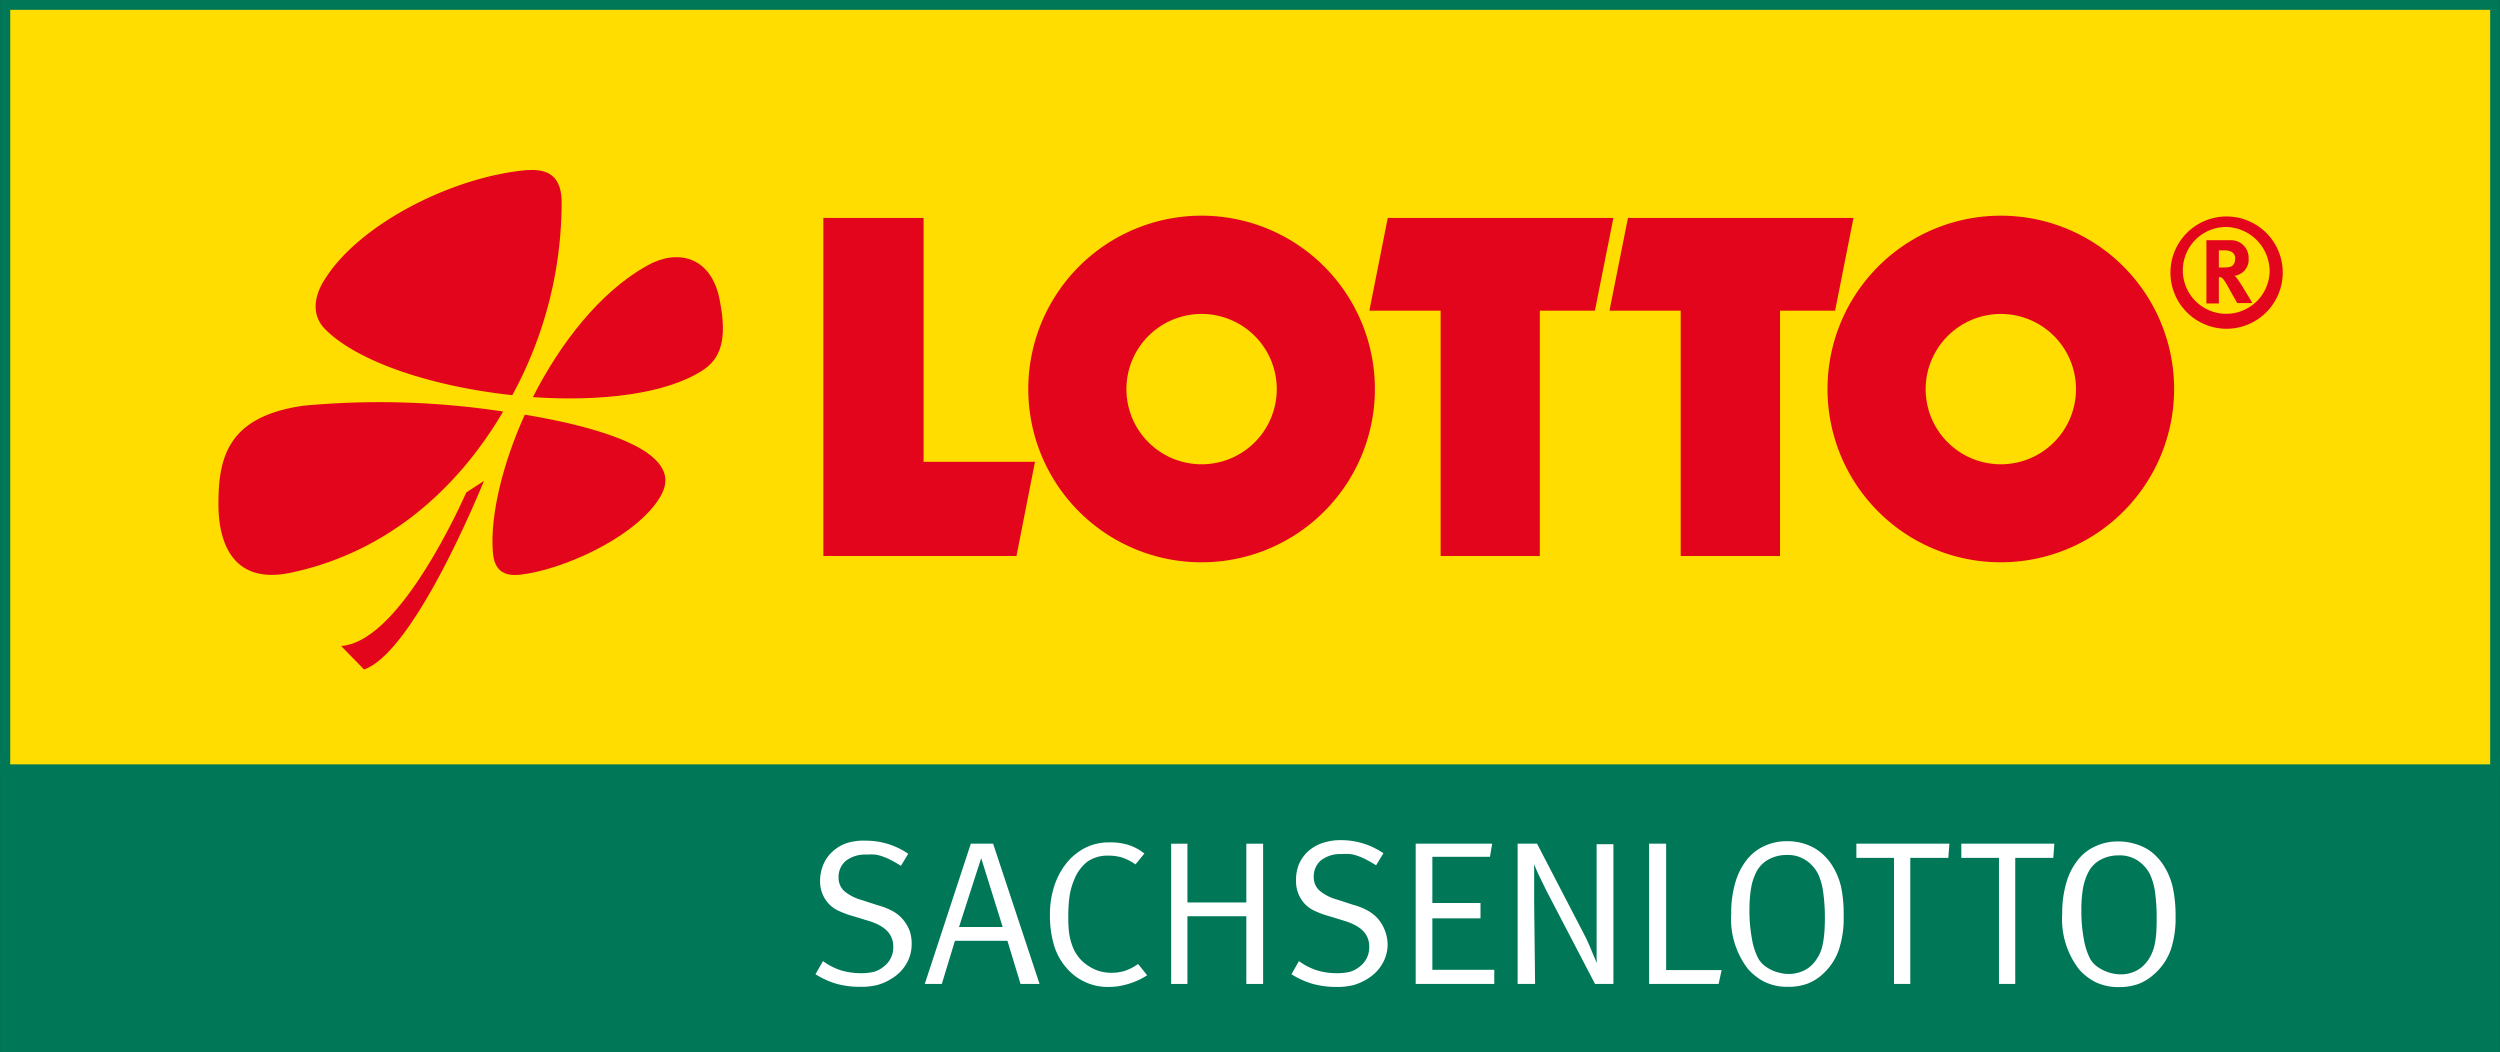 <svg viewBox="0 0 190.56 80.19" xmlns="http://www.w3.org/2000/svg"><rect x="0" y="0" width="190.56" height="80.19" fill="#333333" stroke="none"/><path d="m.38.75v57.53.37h.37 189.06.37v-.37-57.53-.37h-.37-189.06-.37z" fill="#007858"/><path d="m.38.75v57.53.37h.37 189.06.37v-.37-57.53-.37h-.37-189.06-.37z" fill="none" stroke="#007858" stroke-width=".75"/><path d="m.38 58.28v21.16.38h.37 189.06.37v-.38-21.16-.38h-.37-189.06-.37z" fill="#007858"/><path d="m.38 58.28v21.16.38h.37 189.06.37v-.38-21.16-.38h-.37-189.06-.37z" fill="none" stroke="#007858" stroke-width=".75"/><path d="m.78.75v57.53h189.03v-57.53z" fill="#fd0"/><path d="m.78 58.28v21.16h189.03v-21.16z" fill="#007858"/><g fill="#fff"><path d="m69.49 72a2.89 2.89 0 0 1 -.39 1.44 3.15 3.15 0 0 1 -1.1 1.13 4 4 0 0 1 -1.09.5 5.08 5.08 0 0 1 -1.31.15 6.82 6.82 0 0 1 -1.8-.22 6.29 6.29 0 0 1 -1.64-.74l.57-1a4.89 4.89 0 0 0 1.36.7 5.25 5.25 0 0 0 1.51.22 4.22 4.22 0 0 0 1-.1 2.06 2.06 0 0 0 .72-.37 1.84 1.84 0 0 0 .77-1.53c0-1-.64-1.61-1.92-2l-1.08-.33a7 7 0 0 1 -1.16-.42 2.37 2.37 0 0 1 -.75-.53 2.5 2.5 0 0 1 -.67-1.75 3.17 3.17 0 0 1 .25-1.25 2.79 2.79 0 0 1 .71-1 3 3 0 0 1 1.09-.64 4.23 4.23 0 0 1 1.44-.18 5.67 5.67 0 0 1 3.23 1l-.56.92a7.29 7.29 0 0 0 -.72-.42 4.22 4.22 0 0 0 -.63-.28 2.9 2.9 0 0 0 -.61-.16 4.4 4.4 0 0 0 -.65 0 2.42 2.42 0 0 0 -1.58.47 1.6 1.6 0 0 0 -.56 1.3 1.36 1.36 0 0 0 .42 1 3.54 3.54 0 0 0 1.36.7l1.23.4a5.16 5.16 0 0 1 1.15.46 2.71 2.71 0 0 1 .74.61 3 3 0 0 1 .52.88 3.05 3.05 0 0 1 .15 1.04z"/><path d="m77.79 75-1-3.29h-4l-1 3.29h-1.3l3.51-10.69h1.7l3.54 10.69zm-3-9.59-1.69 5.25h3.33z"/><path d="m86 75a5.17 5.17 0 0 1 -1.56.23 4.13 4.13 0 0 1 -3.12-1.42 4.65 4.65 0 0 1 -1-1.83 8 8 0 0 1 -.29-2.24 7 7 0 0 1 .33-2.2 5.58 5.58 0 0 1 .94-1.76 4.44 4.44 0 0 1 1.43-1.16 4 4 0 0 1 1.79-.41 4.71 4.71 0 0 1 1.48.19 3.84 3.84 0 0 1 1.23.66l-.68.83a3.8 3.8 0 0 0 -1-.52 3.59 3.59 0 0 0 -1.07-.15 2.7 2.7 0 0 0 -1.6.46 3.29 3.29 0 0 0 -1 1.37 5.44 5.44 0 0 0 -.35 1.22 10.79 10.79 0 0 0 -.1 1.62 9.23 9.23 0 0 0 .07 1.29 4.66 4.66 0 0 0 .27 1 3 3 0 0 0 1.23 1.47 3.07 3.07 0 0 0 1.69.5 3.41 3.41 0 0 0 1.06-.15 4 4 0 0 0 1-.52l.69.86a5.52 5.52 0 0 1 -1.44.66z"/><path d="m95 75v-5.16h-4.49v5.16h-1.24v-10.69h1.24v4.48h4.49v-4.48h1.28v10.69z"/><path d="m105.77 72a2.89 2.89 0 0 1 -.39 1.44 3.15 3.15 0 0 1 -1.1 1.14 4.1 4.1 0 0 1 -1.09.5 5.08 5.08 0 0 1 -1.31.15 6.82 6.82 0 0 1 -1.8-.23 6.29 6.29 0 0 1 -1.64-.74l.57-1a4.89 4.89 0 0 0 1.36.7 5.2 5.2 0 0 0 1.51.22 4.22 4.22 0 0 0 1-.1 2.06 2.06 0 0 0 .72-.37 1.84 1.84 0 0 0 .77-1.53c0-1-.64-1.61-1.93-2l-1.07-.33a7 7 0 0 1 -1.16-.42 2.37 2.37 0 0 1 -.75-.53 2.5 2.5 0 0 1 -.67-1.75 3.17 3.17 0 0 1 .21-1.25 2.9 2.9 0 0 1 .7-1 3.16 3.16 0 0 1 1.1-.64 4.23 4.23 0 0 1 1.42-.22 5.67 5.67 0 0 1 3.23 1l-.56.92a7.29 7.29 0 0 0 -.72-.42 4.22 4.22 0 0 0 -.63-.28 2.9 2.9 0 0 0 -.61-.16 4.4 4.4 0 0 0 -.65 0 2.42 2.42 0 0 0 -1.58.47 1.6 1.6 0 0 0 -.56 1.3 1.36 1.36 0 0 0 .42 1 3.54 3.54 0 0 0 1.36.7l1.23.4a4.87 4.87 0 0 1 1.14.46 2.91 2.91 0 0 1 .75.61 3 3 0 0 1 .52.88 3.05 3.05 0 0 1 .21 1.08z"/><path d="m107.91 75v-10.69h5.83l-.17 1h-4.39v3.52h3.67v1.17h-3.67v3.92h4.72v1.08z"/><path d="m121.58 75-3.42-6.56c-.16-.29-.3-.57-.43-.84l-.36-.74c-.11-.22-.2-.42-.27-.59s-.13-.31-.16-.4q0 .12 0 .42v.69s0 .56 0 .87 0 .62 0 .94l.07 6.21h-1.33v-10.69h1.48l3.55 6.84c.13.25.26.5.37.76s.22.5.3.71.17.38.22.52.09.23.1.26 0-.12 0-.32 0-.45 0-.75 0-.66 0-1 0-.77 0-1.16v-5.82h1.28v10.65z"/><path d="m131 75h-5.3v-10.69h1.3v9.63h4.23z"/><path d="m140.53 69.84a7.55 7.55 0 0 1 -.37 2.57 4.47 4.47 0 0 1 -1.16 1.78 3.72 3.72 0 0 1 -1.23.79 4.23 4.23 0 0 1 -1.49.24 4 4 0 0 1 -1.74-.36 4.23 4.23 0 0 1 -1.3-1 6.26 6.26 0 0 1 -1.28-4.24 8.11 8.11 0 0 1 .3-2.3 5.11 5.11 0 0 1 .84-1.72 3.53 3.53 0 0 1 1.34-1.09 4 4 0 0 1 1.78-.39 4.22 4.22 0 0 1 1.24.17 4 4 0 0 1 .95.42 3.62 3.62 0 0 1 .7.57 3.89 3.89 0 0 1 .48.59 5.28 5.28 0 0 1 .74 1.71 10 10 0 0 1 .2 2.26zm-1.43.16a14.1 14.1 0 0 0 -.13-2 4.89 4.89 0 0 0 -.39-1.39 2.8 2.8 0 0 0 -.87-1 2.47 2.47 0 0 0 -1.52-.44 2.82 2.82 0 0 0 -1.36.33 2.23 2.23 0 0 0 -.93.92 4.2 4.2 0 0 0 -.42 1.24 10.23 10.23 0 0 0 -.13 1.7 11.41 11.41 0 0 0 .19 2.2 5 5 0 0 0 .5 1.53 2 2 0 0 0 .4.47 2.68 2.68 0 0 0 .56.36 2.78 2.78 0 0 0 .65.23 2.72 2.72 0 0 0 1.81-.15 2.34 2.34 0 0 0 .86-.68 3.43 3.43 0 0 0 .35-.55 2.84 2.84 0 0 0 .24-.68 6.58 6.58 0 0 0 .14-.9c.03-.34.05-.72.05-1.19z"/><path d="m148.51 65.39h-2.9v9.61h-1.24v-9.61h-2.87v-1.08h7.09z"/><path d="m156.51 65.39h-2.9v9.61h-1.24v-9.61h-2.87v-1.08h7.09z"/><path d="m165.83 69.84a7.55 7.55 0 0 1 -.37 2.57 4.47 4.47 0 0 1 -1.19 1.78 3.83 3.83 0 0 1 -1.27.81 4.27 4.27 0 0 1 -1.49.24 4 4 0 0 1 -1.74-.36 4.12 4.12 0 0 1 -1.3-1 6.26 6.26 0 0 1 -1.28-4.24 8.11 8.11 0 0 1 .3-2.3 4.93 4.93 0 0 1 .84-1.72 3.53 3.53 0 0 1 1.34-1.09 4 4 0 0 1 1.78-.39 4.22 4.22 0 0 1 1.24.17 4 4 0 0 1 1 .42 3.62 3.62 0 0 1 .7.57 3.89 3.89 0 0 1 .48.59 5.28 5.28 0 0 1 .74 1.71 10 10 0 0 1 .22 2.24zm-1.44.19a14.26 14.26 0 0 0 -.12-2 4.89 4.89 0 0 0 -.39-1.39 2.8 2.8 0 0 0 -.87-1 2.49 2.49 0 0 0 -1.52-.44 2.89 2.89 0 0 0 -1.37.33 2.2 2.2 0 0 0 -.92.92 4.2 4.2 0 0 0 -.42 1.24 9.26 9.26 0 0 0 -.13 1.7 11.41 11.41 0 0 0 .19 2.2 5 5 0 0 0 .5 1.53 2 2 0 0 0 .4.47 3.13 3.13 0 0 0 1.88.68 2.58 2.58 0 0 0 1.14-.24 2.31 2.31 0 0 0 .85-.68 2.44 2.44 0 0 0 .35-.55 3.34 3.34 0 0 0 .25-.68 6.58 6.58 0 0 0 .14-.9c.03-.37.04-.75.04-1.22z"/></g><path d="m40.63 30.25c2.09-4.11 5.11-8 8.69-10 2.32-1.32 4.87-.69 5.52 2.53.49 2.46.41 4.34-1.24 5.42-2.79 1.84-7.81 2.43-13 2.07" fill="#e3051b"/><path d="m39.05 30.12c-5.88-.63-11.66-2.44-14.24-5-1.21-1.19-.77-2.77 0-3.91 2.6-4.09 9.44-7.6 15-8.21 1.79-.2 2.92.25 3 2.26a30.7 30.7 0 0 1 -3.76 14.86" fill="#e3051b"/><path d="m38.35 31.37c-3.35 5.71-8.68 10.71-16.21 12.29-4.19.88-5.5-2-5.49-5.28 0-3.64.81-6.62 6.43-7.45a62.3 62.3 0 0 1 15.27.44" fill="#e3051b"/><path d="m40 31.61c4.49.74 8.38 1.89 9.91 3.38 1.1 1.07 1 2.09.17 3.26-2.07 2.92-7.36 5.22-10.46 5.56-1.61.17-2-.76-2.06-1.83-.18-2.73.73-6.58 2.44-10.37" fill="#e3051b"/><path d="m36.88 36.69c-2.5 6-6.26 13.35-9.13 14.34l-1.75-1.79c4.05-.27 8.28-8.91 9.55-11.71l1.29-.84z" fill="#e3051b"/><path d="m62.76 16.61h7.64v18.59h8.49l-1.41 7.18h-14.72z" fill="#e3051b"/><path d="m105.78 16.61h17.2l-1.41 7.07h-4.2v18.7h-7.56v-18.7h-5.43z" fill="#e3051b"/><path d="m124.09 16.61h17.19l-1.4 7.07h-4.2v18.7h-7.57v-18.7h-5.43z" fill="#e3051b"/><path d="m146.78 29.65a5.73 5.73 0 1 0 5.73-5.72 5.74 5.74 0 0 0 -5.73 5.72m-7.48 0a13.21 13.21 0 1 1 13.21 13.21 13.2 13.2 0 0 1 -13.21-13.21" fill="#e3051b"/><path d="m85.86 29.65a5.73 5.73 0 1 0 5.72-5.72 5.73 5.73 0 0 0 -5.72 5.72m-7.48 0a13.21 13.21 0 1 1 13.2 13.21 13.2 13.2 0 0 1 -13.2-13.21" fill="#e3051b"/><path d="m169.13 19.08h.35a1.42 1.42 0 0 1 .54.08.54.54 0 0 1 .35.58.7.7 0 0 1 -.18.49c-.13.12-.32.16-.73.16h-.33zm-.95-.77v4.82h.95v-2h.15c.18.08.33.31.8 1.18l.45.79h1.15s-.88-1.52-1.16-1.87a1 1 0 0 0 -.2-.21 1.24 1.24 0 0 0 1.08-1.33 1.34 1.34 0 0 0 -1.4-1.38zm4.82 2.44a3.31 3.31 0 1 1 -3.31-3.45 3.39 3.39 0 0 1 3.31 3.45m1 0a4.28 4.28 0 1 0 -4.28 4.31 4.29 4.29 0 0 0 4.28-4.31" fill="#e3051b"/></svg>